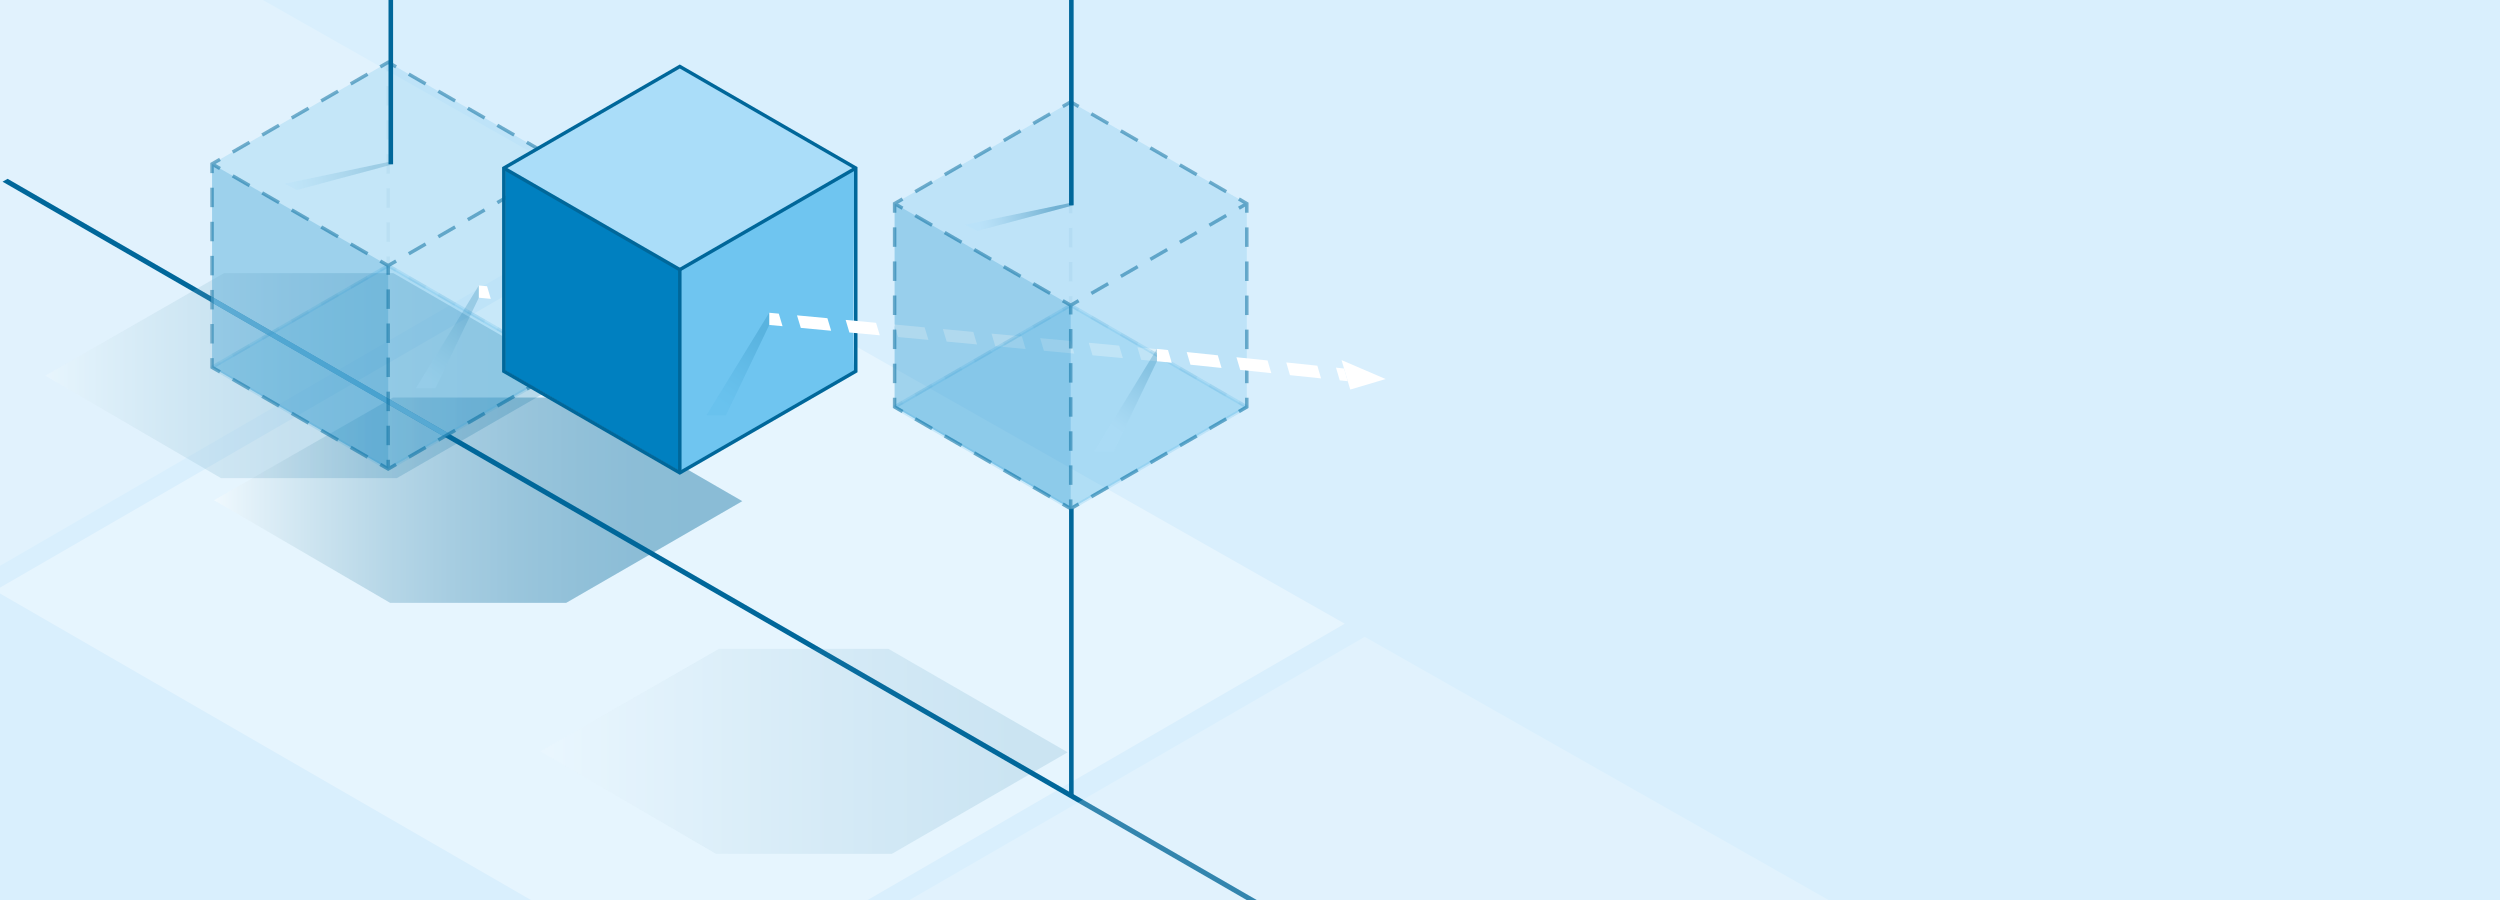 <?xml version="1.0" encoding="utf-8"?>
<!-- Generator: Adobe Illustrator 25.4.1, SVG Export Plug-In . SVG Version: 6.00 Build 0)  -->
<svg version="1.1" xmlns="http://www.w3.org/2000/svg" xmlns:xlink="http://www.w3.org/1999/xlink" x="0px" y="0px"
	 viewBox="0 0 500 180" style="enable-background:new 0 0 500 180;" xml:space="preserve">
<style type="text/css">
	.st0{clip-path:url(#SVGID_00000080915873869417892890000016953566690595406221_);fill:#D9EFFD;}
	.st1{opacity:0.35;clip-path:url(#SVGID_00000080915873869417892890000016953566690595406221_);fill:#FFFFFF;}
	.st2{opacity:0.2;clip-path:url(#SVGID_00000080915873869417892890000016953566690595406221_);fill:#FFFFFF;}
	
		.st3{clip-path:url(#SVGID_00000080915873869417892890000016953566690595406221_);fill:none;stroke:#00679A;stroke-width:0.917;stroke-miterlimit:10;}
	.st4{opacity:0.4;clip-path:url(#SVGID_00000080915873869417892890000016953566690595406221_);filter:url(#whblur-04);}
	.st5{fill:url(#SVGID_00000000925243781163272420000007993690812162045092_);}
	.st6{clip-path:url(#SVGID_00000080915873869417892890000016953566690595406221_);}
	.st7{fill:#00679A;}
	.st8{opacity:0.7;clip-path:url(#SVGID_00000145765747319741867750000007284146060191475116_);}
	.st9{fill:#AADDF9;}
	.st10{opacity:0.2;fill:#51B6E8;}
	.st11{opacity:0.2;fill:#51B6E8;stroke:#51B6E8;stroke-width:0.7;stroke-linejoin:bevel;stroke-miterlimit:10;}
	.st12{opacity:0.2;fill:#0080C0;}
	.st13{opacity:0.5;}
	.st14{opacity:0.1;}
	.st15{fill:none;stroke:#00679A;stroke-width:0.7;stroke-miterlimit:10;}
	.st16{fill:none;stroke:#00679A;stroke-width:0.7;stroke-miterlimit:10;stroke-dasharray:3.895,2.921;}
	.st17{opacity:0.4;}
	.st18{opacity:0.3;filter:url(#whblur-04);}
	.st19{fill:url(#SVGID_00000023278781552674567420000008644007355979940773_);}
	.st20{opacity:0.5;filter:url(#whblur-02);}
	.st21{fill:url(#SVGID_00000038383846912473442220000005463636797618052277_);}
	.st22{fill:#0080C0;}
	.st23{fill:#6FC5F0;}
	.st24{display:none;}
	.st25{display:inline;fill:#0080C0;}
	.st26{display:inline;fill:#6FC5F0;}
	.st27{display:inline;fill:#AADDF9;}
	.st28{fill:none;stroke:#00679A;stroke-width:0.7;stroke-miterlimit:10;}
	.st29{display:inline;fill:none;stroke:#00679A;stroke-width:0.7;stroke-miterlimit:10;}
	.st30{clip-path:url(#SVGID_00000103266870376169788950000010000510648791768500_);}
	.st31{fill:#FFFFFF;}
	.st32{clip-path:url(#SVGID_00000117671753703070720910000005125950520151729848_);}
	.st33{opacity:0.4;fill:url(#SVGID_00000066518047610468764040000009247395300077009539_);}
	.st34{opacity:0.2;fill:url(#SVGID_00000051365695381580810600000003429970740446999210_);}
	.st35{opacity:0.2;fill:url(#SVGID_00000167366341787801307870000016636126273630814099_);}
	.st36{opacity:0.2;fill:url(#SVGID_00000153671703501622128590000010517831639274086295_);}
	
		.st37{opacity:0.2;clip-path:url(#SVGID_00000080915873869417892890000016953566690595406221_);fill:url(#SVGID_00000055674019835056902830000001078693549682213523_);}
</style>
<filter  id="whblur-04">
	<feGaussianBlur  stdDeviation="4"></feGaussianBlur>
</filter>
<filter  id="whblur-02">
	<feGaussianBlur  stdDeviation="2"></feGaussianBlur>
</filter>
<g id="Ebene_1">
</g>
<g id="Ebene_2">
	<g>
		<defs>
			<rect id="SVGID_1_" width="500" height="180"/>
		</defs>
		<clipPath id="SVGID_00000101065417295887344700000003784254793628413869_">
			<use xlink:href="#SVGID_1_"  style="overflow:visible;"/>
		</clipPath>
		
			<rect style="clip-path:url(#SVGID_00000101065417295887344700000003784254793628413869_);fill:#D9EFFD;" width="500" height="180"/>
		<polygon style="opacity:0.35;clip-path:url(#SVGID_00000101065417295887344700000003784254793628413869_);fill:#FFFFFF;" points="
			-1.02,118.11 139.91,199.47 268.95,124.74 126.9,44.14 		"/>
		<polygon style="opacity:0.2;clip-path:url(#SVGID_00000101065417295887344700000003784254793628413869_);fill:#FFFFFF;" points="
			-145.25,34.3 -4.32,115.67 124.72,40.94 -17.32,-39.67 		"/>
		
			<line style="clip-path:url(#SVGID_00000101065417295887344700000003784254793628413869_);fill:none;stroke:#00679A;stroke-width:0.917;stroke-miterlimit:10;" x1="214.27" y1="159.16" x2="214.27" y2="101.73"/>
		
			<g id="SCHATTEN_00000014608052228036446010000005569696934728476336_" style="opacity:0.4;clip-path:url(#SVGID_00000101065417295887344700000003784254793628413869_);filter:url(#whblur-04);">
			
				<linearGradient id="SVGID_00000078010360130001247430000006981858897936257182_" gradientUnits="userSpaceOnUse" x1="42.795" y1="100.037" x2="148.46" y2="100.037">
				<stop  offset="0" style="stop-color:#FFFFFF"/>
				<stop  offset="0.082" style="stop-color:#D5E6EF"/>
				<stop  offset="0.206" style="stop-color:#9EC5D8"/>
				<stop  offset="0.33" style="stop-color:#6DA8C5"/>
				<stop  offset="0.452" style="stop-color:#4690B6"/>
				<stop  offset="0.572" style="stop-color:#277EAA"/>
				<stop  offset="0.689" style="stop-color:#1271A1"/>
				<stop  offset="0.801" style="stop-color:#04699C"/>
				<stop  offset="0.904" style="stop-color:#00679A"/>
			</linearGradient>
			<polygon style="fill:url(#SVGID_00000078010360130001247430000006981858897936257182_);" points="112.55,79.5 148.46,100.23 
				113.24,120.57 78.02,120.57 42.8,100.04 78.61,79.5 			"/>
		</g>
		<g style="clip-path:url(#SVGID_00000101065417295887344700000003784254793628413869_);">
			<g>
				<g>
					<polygon class="st7" points="261.84,186.06 260.83,186.64 0.51,36.34 1.52,35.76 					"/>
				</g>
			</g>
		</g>
		<g style="clip-path:url(#SVGID_00000101065417295887344700000003784254793628413869_);">
			<defs>
				<path id="SVGID_00000083090041630431908210000006551214075841897403_" d="M42.3,54.24c-0.23,0.15,0.08,13.48,0.08,13.48
					l37.34,24.69l11.59-6.29l-2.88-24.39L42.3,54.24z"/>
			</defs>
			<clipPath id="SVGID_00000157290018410392068520000009642060462483934115_">
				<use xlink:href="#SVGID_00000083090041630431908210000006551214075841897403_"  style="overflow:visible;"/>
			</clipPath>
			<g style="opacity:0.7;clip-path:url(#SVGID_00000157290018410392068520000009642060462483934115_);">
				<g>
					<g>
						<polygon class="st9" points="261.84,186.06 260.83,186.64 0.51,36.34 1.52,35.76 						"/>
					</g>
				</g>
			</g>
		</g>
		
			<g id="BOX_x5F_TRANS_00000103243216329024785090000015470610835247060623_" style="clip-path:url(#SVGID_00000101065417295887344700000003784254793628413869_);">
			<g id="BOX-Trans_00000096022120164869849830000017027371441240847760_">
				<polygon class="st10" points="42.41,32.79 77.64,12.45 112.86,32.79 112.86,73.46 77.64,93.79 42.41,73.46 				"/>
				<polygon class="st11" points="42.41,73.46 77.64,53.12 112.86,73.46 77.64,93.79 				"/>
				<polygon class="st12" points="42.41,73.46 42.41,32.79 77.64,53.12 77.64,93.79 				"/>
			</g>
			<g id="ALL_x5F_BOXES-TRANS_00000119113589905878110720000015535083763557299599_" class="st13">
				<g id="_x33__x5F_OUTLINES-TRANS_00000078749181932679562210000014437636130210015166_">
					<g id="OUTLINE-Trans_00000083085738276351087230000000407988632393333937_">
						<g id="TRANS-BGLines_00000087414629210005277700000008485578317956655749_" class="st14">
							<g>
								<g>
									<line class="st15" x1="77.64" y1="12.45" x2="77.64" y2="14.29"/>
									<line class="st16" x1="77.64" y1="17.21" x2="77.64" y2="49.83"/>
									<polyline class="st15" points="77.64,51.29 77.64,53.12 79.22,54.04 									"/>
									<line class="st16" x1="81.75" y1="55.5" x2="110" y2="71.81"/>
									<line class="st15" x1="111.27" y1="72.54" x2="112.86" y2="73.46"/>
								</g>
							</g>
							<g>
								<g>
									<line class="st15" x1="42.41" y1="73.46" x2="44" y2="72.54"/>
									<line class="st16" x1="46.53" y1="71.08" x2="74.78" y2="54.77"/>
									<line class="st15" x1="76.05" y1="54.04" x2="77.64" y2="53.12"/>
								</g>
							</g>
						</g>
						<g>
							<g>
								<polyline class="st15" points="44,74.38 42.41,73.46 42.41,71.62 								"/>
								<line class="st16" x1="42.41" y1="68.7" x2="42.41" y2="36.08"/>
								<polyline class="st15" points="42.41,34.62 42.41,32.79 44,31.87 								"/>
								<line class="st16" x1="46.53" y1="30.41" x2="74.78" y2="14.1"/>
								<polyline class="st15" points="76.05,13.37 77.64,12.45 79.22,13.37 								"/>
								<line class="st16" x1="81.75" y1="14.83" x2="110" y2="31.14"/>
								<polyline class="st15" points="111.27,31.87 112.86,32.79 112.86,34.62 								"/>
								<line class="st16" x1="112.86" y1="37.54" x2="112.86" y2="70.16"/>
								<polyline class="st15" points="112.86,71.62 112.86,73.46 111.27,74.38 								"/>
								<line class="st16" x1="108.74" y1="75.84" x2="80.49" y2="92.15"/>
								<polyline class="st15" points="79.22,92.88 77.64,93.79 76.05,92.88 								"/>
								<line class="st16" x1="73.52" y1="91.42" x2="45.27" y2="75.11"/>
							</g>
						</g>
						<g>
							<g>
								<line class="st15" x1="77.64" y1="93.79" x2="77.64" y2="91.96"/>
								<line class="st16" x1="77.64" y1="89.04" x2="77.64" y2="56.42"/>
								<polyline class="st15" points="77.64,54.96 77.64,53.12 76.05,52.21 								"/>
								<line class="st16" x1="73.52" y1="50.75" x2="45.27" y2="34.44"/>
								<line class="st15" x1="44" y1="33.71" x2="42.41" y2="32.79"/>
							</g>
						</g>
						<g>
							<g>
								<line class="st15" x1="112.86" y1="32.79" x2="111.27" y2="33.71"/>
								<line class="st16" x1="108.74" y1="35.17" x2="80.49" y2="51.48"/>
								<line class="st15" x1="79.22" y1="52.21" x2="77.64" y2="53.12"/>
							</g>
						</g>
					</g>
				</g>
			</g>
		</g>
		
			<g id="BOXES_x5F_SOLID_00000062153394241820121430000003144300656050130593_" style="clip-path:url(#SVGID_00000101065417295887344700000003784254793628413869_);">
			<g id="SCHATTEN_-_SOLID_00000103249197644186597530000000702339165229518252_" class="st17">
				<g class="st18">
					
						<linearGradient id="SVGID_00000018923239638079355680000005996992435582674327_" gradientUnits="userSpaceOnUse" x1="108.04" y1="150.266" x2="213.531" y2="150.266">
						<stop  offset="0" style="stop-color:#FFFFFF"/>
						<stop  offset="0.112" style="stop-color:#DAE9F0"/>
						<stop  offset="0.406" style="stop-color:#7EB2CC"/>
						<stop  offset="0.644" style="stop-color:#3A89B1"/>
						<stop  offset="0.816" style="stop-color:#1070A0"/>
						<stop  offset="0.904" style="stop-color:#00679A"/>
					</linearGradient>
					<polygon style="fill:url(#SVGID_00000018923239638079355680000005996992435582674327_);" points="177.68,129.77 213.53,150.46 
						178.37,170.77 143.2,170.77 108.04,150.27 143.79,129.77 					"/>
				</g>
				<g class="st20">
					
						<linearGradient id="SVGID_00000058581037858286550540000001645840390302879407_" gradientUnits="userSpaceOnUse" x1="9.039" y1="75.133" x2="114.53" y2="75.133">
						<stop  offset="0" style="stop-color:#FFFFFF"/>
						<stop  offset="0.082" style="stop-color:#D5E6EF"/>
						<stop  offset="0.206" style="stop-color:#9EC5D8"/>
						<stop  offset="0.33" style="stop-color:#6DA8C5"/>
						<stop  offset="0.452" style="stop-color:#4690B6"/>
						<stop  offset="0.572" style="stop-color:#277EAA"/>
						<stop  offset="0.689" style="stop-color:#1271A1"/>
						<stop  offset="0.801" style="stop-color:#04699C"/>
						<stop  offset="0.904" style="stop-color:#00679A"/>
					</linearGradient>
					<polygon style="fill:url(#SVGID_00000058581037858286550540000001645840390302879407_);" points="78.68,54.63 114.53,75.33 
						79.37,95.63 44.2,95.63 9.04,75.13 44.79,54.63 					"/>
				</g>
			</g>
			<g id="BOXES_00000116924677781273198690000017769154262758787970_">
				<g id="_x30_2-SOLID_00000077326578895682279490000014902970863678927549_">
					<polygon class="st22" points="101.04,33.77 135.96,53.93 135.96,94.26 101.04,74.1 					"/>
					<path class="st23" d="M135.96,94.26c0,0,35.3-19.95,34.92-20.16c-0.38-0.22,0-40.33,0-40.33l-34.93,20.16V94.26z"/>
					<polygon class="st9" points="101.04,33.77 135.96,13.61 170.89,33.77 135.96,53.93 					"/>
				</g>
				<g id="_x30_1-SOLID_00000058578525681547355810000004532987583599433601_" class="st24">
					<polygon class="st25" points="179.34,41.05 214.26,61.21 214.27,101.85 179.08,81.53 					"/>
					<polygon class="st26" points="214.27,101.85 249.45,81.53 249.45,40.9 214.26,61.21 					"/>
					<polygon class="st27" points="179.08,40.9 214.27,20.58 249.45,40.9 214.26,61.21 					"/>
				</g>
			</g>
			<g id="OUTLINES_00000060717940410406747670000014159463670281012887_">
				<g id="_x30_2-OUTLINE_00000098921363364444552480000006425696230071210416_">
					<polygon class="st28" points="100.77,74.25 100.77,33.62 135.96,13.3 171.15,33.62 171.15,74.25 135.96,94.56 					"/>
					<polyline class="st28" points="135.96,94.56 135.96,53.93 100.77,33.62 					"/>
					<line class="st28" x1="171.15" y1="33.62" x2="135.96" y2="53.93"/>
				</g>
				<g id="_x30_1-OUTLINE_00000164471503108255017980000009173860016421473716_" class="st24">
					<polygon class="st29" points="179.08,81.53 179.08,40.9 214.27,20.58 249.45,40.9 249.45,81.53 214.27,101.85 					"/>
					<polyline class="st29" points="214.27,101.85 214.27,61.21 179.08,40.9 					"/>
					<line class="st29" x1="249.45" y1="40.9" x2="214.27" y2="61.21"/>
				</g>
			</g>
		</g>
		<g style="clip-path:url(#SVGID_00000101065417295887344700000003784254793628413869_);">
			<defs>
				<polygon id="SVGID_00000046324067357945721810000009824348750327134641_" points="170.78,-11.63 170.78,-15.81 97.24,-15.81 
					97.24,-8.27 95.76,-8.27 95.76,107.03 100.7,106.97 100.7,14.3 153.85,14.36 153.85,98.17 231.75,98.17 231.75,-11.63 				"/>
			</defs>
			<clipPath id="SVGID_00000164479847662937001990000002788975453981241255_">
				<use xlink:href="#SVGID_00000046324067357945721810000009824348750327134641_"  style="overflow:visible;"/>
			</clipPath>
			<g style="clip-path:url(#SVGID_00000164479847662937001990000002788975453981241255_);">
				<g>
					<g>
						<polygon class="st31" points="87.68,56.34 88.44,58.85 85.42,58.57 84.67,56.06 						"/>
					</g>
					<g>
						<polygon class="st31" points="262.73,72.77 263.48,75.28 257.41,74.71 256.65,72.2 						"/>
					</g>
					<g>
						<polygon class="st31" points="246.93,71.29 253,71.86 253.76,74.37 247.68,73.8 						"/>
					</g>
					<g>
						<polygon class="st31" points="237.2,70.38 243.28,70.95 244.03,73.45 237.95,72.88 						"/>
					</g>
					<g>
						<polygon class="st31" points="227.48,69.46 233.55,70.03 234.31,72.54 228.23,71.97 						"/>
					</g>
					<g>
						<polygon class="st31" points="217.75,68.55 223.83,69.12 224.58,71.63 218.5,71.06 						"/>
					</g>
					<g>
						<polygon class="st31" points="208.03,67.63 214.11,68.2 214.86,70.72 208.78,70.15 						"/>
					</g>
					<g>
						<polygon class="st31" points="198.3,66.72 204.38,67.29 205.13,69.81 199.05,69.23 						"/>
					</g>
					<g>
						<polygon class="st31" points="188.58,65.81 194.66,66.38 195.41,68.89 189.33,68.32 						"/>
					</g>
					<g>
						<polygon class="st31" points="178.85,64.9 184.93,65.47 185.69,67.98 179.61,67.41 						"/>
					</g>
					<g>
						<polygon class="st31" points="169.13,63.98 175.21,64.56 175.96,67.06 169.88,66.5 						"/>
					</g>
					<g>
						<polygon class="st31" points="159.4,63.07 165.48,63.64 166.23,66.15 160.16,65.58 						"/>
					</g>
					<g>
						<polygon class="st31" points="149.68,62.16 155.76,62.73 156.51,65.24 150.43,64.67 						"/>
					</g>
					<g>
						<polygon class="st31" points="139.95,61.25 146.03,61.81 146.78,64.33 140.71,63.75 						"/>
					</g>
					<g>
						<polygon class="st31" points="130.23,60.34 136.3,60.9 137.06,63.41 130.98,62.84 						"/>
					</g>
					<g>
						<polygon class="st31" points="120.51,59.42 126.58,59.99 127.33,62.5 121.25,61.93 						"/>
					</g>
					<g>
						<polygon class="st31" points="110.78,58.51 116.86,59.08 117.61,61.59 111.53,61.02 						"/>
					</g>
					<g>
						<polygon class="st31" points="101.05,57.59 107.13,58.16 107.88,60.68 101.8,60.11 						"/>
					</g>
					<g>
						<polygon class="st31" points="91.33,56.68 97.41,57.25 98.16,59.77 92.08,59.19 						"/>
					</g>
					<g>
						<polygon class="st31" points="267.96,73.26 268.71,75.77 267.13,75.63 266.38,73.11 						"/>
					</g>
					<g>
						<polygon class="st31" points="276.16,75.26 269.21,77.43 268.71,75.77 267.96,73.26 267.46,71.6 						"/>
					</g>
				</g>
			</g>
		</g>
		
			<g id="BOX_x5F_TRANS_00000165925780127768425100000007018352210211894207_" style="clip-path:url(#SVGID_00000101065417295887344700000003784254793628413869_);">
			<g id="BOX-Trans_00000065788793618978950650000011821870331818128277_">
				<polygon class="st10" points="178.92,40.72 214.14,20.38 249.36,40.72 249.36,81.39 214.14,101.73 178.92,81.39 				"/>
				<polygon class="st11" points="178.92,81.39 214.14,61.05 249.36,81.39 214.14,101.73 				"/>
				<polygon class="st12" points="178.92,81.39 178.92,40.72 214.14,61.05 214.14,101.73 				"/>
			</g>
			<g id="ALL_x5F_BOXES-TRANS_00000068644052648143159860000010085669217980803501_" class="st13">
				<g id="_x33__x5F_OUTLINES-TRANS_00000174592555715516295880000003325568055235478428_">
					<g id="OUTLINE-Trans_00000088817493099571590770000004339966502179813291_">
						<g id="TRANS-BGLines_00000078026062167012605970000000493052220281627030_" class="st14">
							<g>
								<g>
									<line class="st15" x1="214.14" y1="20.38" x2="214.14" y2="22.22"/>
									<line class="st16" x1="214.14" y1="25.14" x2="214.14" y2="57.76"/>
									<polyline class="st15" points="214.14,59.22 214.14,61.05 215.73,61.97 									"/>
									<line class="st16" x1="218.26" y1="63.43" x2="246.51" y2="79.74"/>
									<line class="st15" x1="247.78" y1="80.47" x2="249.36" y2="81.39"/>
								</g>
							</g>
							<g>
								<g>
									<line class="st15" x1="178.92" y1="81.39" x2="180.51" y2="80.47"/>
									<line class="st16" x1="183.04" y1="79.01" x2="211.29" y2="62.7"/>
									<line class="st15" x1="212.55" y1="61.97" x2="214.14" y2="61.05"/>
								</g>
							</g>
						</g>
						<g>
							<g>
								<polyline class="st15" points="180.51,82.31 178.92,81.39 178.92,79.55 								"/>
								<line class="st16" x1="178.92" y1="76.63" x2="178.92" y2="44.01"/>
								<polyline class="st15" points="178.92,42.55 178.92,40.72 180.51,39.8 								"/>
								<line class="st16" x1="183.04" y1="38.34" x2="211.29" y2="22.03"/>
								<polyline class="st15" points="212.55,21.3 214.14,20.38 215.73,21.3 								"/>
								<line class="st16" x1="218.26" y1="22.76" x2="246.51" y2="39.07"/>
								<polyline class="st15" points="247.78,39.8 249.36,40.72 249.36,42.55 								"/>
								<line class="st16" x1="249.36" y1="45.48" x2="249.36" y2="78.09"/>
								<polyline class="st15" points="249.36,79.55 249.36,81.39 247.78,82.31 								"/>
								<line class="st16" x1="245.25" y1="83.77" x2="217" y2="100.08"/>
								<polyline class="st15" points="215.73,100.81 214.14,101.73 212.55,100.81 								"/>
								<line class="st16" x1="210.02" y1="99.35" x2="181.77" y2="83.04"/>
							</g>
						</g>
						<g>
							<g>
								<line class="st15" x1="214.14" y1="101.73" x2="214.14" y2="99.89"/>
								<line class="st16" x1="214.14" y1="96.97" x2="214.14" y2="64.35"/>
								<polyline class="st15" points="214.14,62.89 214.14,61.05 212.55,60.14 								"/>
								<line class="st16" x1="210.02" y1="58.68" x2="181.77" y2="42.37"/>
								<line class="st15" x1="180.51" y1="41.64" x2="178.92" y2="40.72"/>
							</g>
						</g>
						<g>
							<g>
								<line class="st15" x1="249.36" y1="40.72" x2="247.78" y2="41.64"/>
								<line class="st16" x1="245.25" y1="43.1" x2="217" y2="59.41"/>
								<line class="st15" x1="215.73" y1="60.14" x2="214.14" y2="61.05"/>
							</g>
						</g>
					</g>
				</g>
			</g>
		</g>
		<g style="clip-path:url(#SVGID_00000101065417295887344700000003784254793628413869_);">
			<defs>
				<polygon id="SVGID_00000181088365938070803990000015134092120282777990_" points="231.39,27.19 231.39,142.48 292.63,142.55 
					292.63,22.36 				"/>
			</defs>
			<clipPath id="SVGID_00000154393492662902079630000015326645798655464122_">
				<use xlink:href="#SVGID_00000181088365938070803990000015134092120282777990_"  style="overflow:visible;"/>
			</clipPath>
			<g style="clip-path:url(#SVGID_00000154393492662902079630000015326645798655464122_);">
				<g>
					<g>
						<polygon class="st31" points="84.3,54.38 85.05,56.91 81.99,56.6 81.24,54.05 						"/>
					</g>
					<g>
						<polygon class="st31" points="263.47,73.14 264.21,75.68 257.99,75.03 257.25,72.49 						"/>
					</g>
					<g>
						<polygon class="st31" points="247.29,71.45 253.51,72.09 254.26,74.63 248.04,73.98 						"/>
					</g>
					<g>
						<polygon class="st31" points="237.34,70.41 243.56,71.06 244.31,73.59 238.09,72.94 						"/>
					</g>
					<g>
						<polygon class="st31" points="227.38,69.36 233.6,70.01 234.35,72.55 228.13,71.9 						"/>
					</g>
					<g>
						<polygon class="st31" points="217.43,68.32 223.65,68.97 224.4,71.51 218.18,70.86 						"/>
					</g>
					<g>
						<polygon class="st31" points="207.48,67.27 213.7,67.93 214.44,70.47 208.22,69.81 						"/>
					</g>
					<g>
						<polygon class="st31" points="197.53,66.23 203.75,66.89 204.49,69.42 198.27,68.77 						"/>
					</g>
					<g>
						<polygon class="st31" points="187.57,65.2 193.79,65.85 194.54,68.38 188.31,67.73 						"/>
					</g>
					<g>
						<polygon class="st31" points="177.62,64.15 183.84,64.8 184.59,67.34 178.36,66.68 						"/>
					</g>
					<g>
						<polygon class="st31" points="167.67,63.11 173.89,63.76 174.63,66.3 168.41,65.65 						"/>
					</g>
					<g>
						<polygon class="st31" points="157.71,62.06 163.93,62.72 164.68,65.26 158.46,64.6 						"/>
					</g>
					<g>
						<polygon class="st31" points="147.76,61.02 153.98,61.67 154.72,64.21 148.5,63.56 						"/>
					</g>
					<g>
						<polygon class="st31" points="137.8,59.98 144.02,60.64 144.77,63.17 138.55,62.52 						"/>
					</g>
					<g>
						<polygon class="st31" points="127.85,58.94 134.07,59.59 134.82,62.12 128.6,61.47 						"/>
					</g>
					<g>
						<polygon class="st31" points="117.89,57.9 124.11,58.55 124.86,61.09 118.64,60.44 						"/>
					</g>
					<g>
						<polygon class="st31" points="107.94,56.85 114.16,57.5 114.91,60.04 108.69,59.39 						"/>
					</g>
					<g>
						<polygon class="st31" points="97.99,55.81 104.21,56.46 104.95,59 98.73,58.35 						"/>
					</g>
					<g>
						<polygon class="st31" points="88.03,54.77 94.25,55.42 95,57.96 88.78,57.3 						"/>
					</g>
					<g>
						<polygon class="st31" points="268.81,73.7 269.55,76.24 267.95,76.07 267.2,73.53 						"/>
					</g>
					<g>
						<polygon class="st31" points="277.13,75.81 270.05,77.91 269.55,76.24 268.81,73.7 268.31,72.02 						"/>
					</g>
				</g>
			</g>
		</g>
		
			<line style="clip-path:url(#SVGID_00000101065417295887344700000003784254793628413869_);fill:none;stroke:#00679A;stroke-width:0.917;stroke-miterlimit:10;" x1="214.27" y1="41.05" x2="214.27" y2="-17.73"/>
		
			<line style="clip-path:url(#SVGID_00000101065417295887344700000003784254793628413869_);fill:none;stroke:#00679A;stroke-width:0.917;stroke-miterlimit:10;" x1="78.16" y1="32.85" x2="78.16" y2="-25.93"/>
		
			<g id="DRAUFSCHATTEN_00000083086814341636701780000009793797412265139098_" style="clip-path:url(#SVGID_00000101065417295887344700000003784254793628413869_);">
			
				<linearGradient id="SVGID_00000090278188953045661810000017228768714067743884_" gradientUnits="userSpaceOnUse" x1="93.605" y1="177.217" x2="115.667" y2="177.217" gradientTransform="matrix(0.986 -0.165 0.165 0.986 71.555 -114.036)">
				<stop  offset="0.12" style="stop-color:#B5E1FA"/>
				<stop  offset="0.199" style="stop-color:#ABDAF4"/>
				<stop  offset="0.334" style="stop-color:#8FC7E5"/>
				<stop  offset="0.511" style="stop-color:#62A9CE"/>
				<stop  offset="0.718" style="stop-color:#247FAD"/>
				<stop  offset="0.829" style="stop-color:#00679A"/>
			</linearGradient>
			<path style="opacity:0.4;fill:url(#SVGID_00000090278188953045661810000017228768714067743884_);" d="M214.72,41.05l-0.9-0.42
				c0,0-20.62,4.29-20.82,4.32c0.81,0.42,1.62,0.83,2.42,1.25L214.72,41.05z"/>
			
				<linearGradient id="SVGID_00000034779320394463255850000008379510776528041370_" gradientUnits="userSpaceOnUse" x1="-39.234" y1="146.699" x2="-17.245" y2="146.699" gradientTransform="matrix(0.986 -0.165 0.165 0.986 71.555 -114.036)">
				<stop  offset="0.06" style="stop-color:#AADDF9"/>
				<stop  offset="0.15" style="stop-color:#9FD6F3"/>
				<stop  offset="0.304" style="stop-color:#84C2E3"/>
				<stop  offset="0.505" style="stop-color:#57A3CA"/>
				<stop  offset="0.741" style="stop-color:#1978A8"/>
				<stop  offset="0.829" style="stop-color:#00679A"/>
			</linearGradient>
			<path style="opacity:0.2;fill:url(#SVGID_00000034779320394463255850000008379510776528041370_);" d="M78.6,32.85l-0.86-0.47
				c0,0-20.59,4.33-20.79,4.37c0.81,0.42,1.62,0.83,2.42,1.25L78.6,32.85z"/>
			
				<linearGradient id="SVGID_00000178187128763759381470000015243160279220517766_" gradientUnits="userSpaceOnUse" x1="-585.706" y1="559.335" x2="-561.699" y2="559.335" gradientTransform="matrix(0.581 -0.814 0.814 0.581 104.46 -710.946)">
				<stop  offset="0.246" style="stop-color:#B5E1FA"/>
				<stop  offset="0.311" style="stop-color:#ABDAF4"/>
				<stop  offset="0.422" style="stop-color:#8FC7E5"/>
				<stop  offset="0.567" style="stop-color:#62A9CE"/>
				<stop  offset="0.738" style="stop-color:#247FAD"/>
				<stop  offset="0.829" style="stop-color:#00679A"/>
			</linearGradient>
			<polygon style="opacity:0.2;fill:url(#SVGID_00000178187128763759381470000015243160279220517766_);" points="231.39,72.23 
				231.38,69.78 218.82,90.31 222.72,90.31 			"/>
			
				<linearGradient id="SVGID_00000026880599419347887370000013692105884209276556_" gradientUnits="userSpaceOnUse" x1="-654.183" y1="441.579" x2="-630.175" y2="441.579" gradientTransform="matrix(0.581 -0.814 0.814 0.581 104.46 -710.946)">
				<stop  offset="0.12" style="stop-color:#AADDF9"/>
				<stop  offset="0.203" style="stop-color:#9FD6F3"/>
				<stop  offset="0.345" style="stop-color:#84C2E3"/>
				<stop  offset="0.53" style="stop-color:#57A3CA"/>
				<stop  offset="0.748" style="stop-color:#1978A8"/>
				<stop  offset="0.829" style="stop-color:#00679A"/>
			</linearGradient>
			<polygon style="opacity:0.2;fill:url(#SVGID_00000026880599419347887370000013692105884209276556_);" points="95.76,59.55 
				95.76,57.1 83.19,77.63 87.09,77.63 			"/>
		</g>
		<polygon style="opacity:0.2;clip-path:url(#SVGID_00000101065417295887344700000003784254793628413869_);fill:#FFFFFF;" points="
			145.01,201.33 285.94,282.69 414.98,207.96 272.94,127.36 		"/>
		
			<linearGradient id="SVGID_00000018937977703718591630000009286523509874832516_" gradientUnits="userSpaceOnUse" x1="-624.868" y1="492.021" x2="-600.86" y2="492.021" gradientTransform="matrix(0.581 -0.814 0.814 0.581 104.46 -710.946)">
			<stop  offset="0.12" style="stop-color:#51B6E8"/>
			<stop  offset="0.266" style="stop-color:#47ACDE"/>
			<stop  offset="0.516" style="stop-color:#2B91C4"/>
			<stop  offset="0.829" style="stop-color:#00679A"/>
		</linearGradient>
		
			<polygon style="opacity:0.2;clip-path:url(#SVGID_00000101065417295887344700000003784254793628413869_);fill:url(#SVGID_00000018937977703718591630000009286523509874832516_);" points="
			153.85,65 153.84,62.55 141.28,83.07 145.17,83.07 		"/>
	</g>
</g>
</svg>
